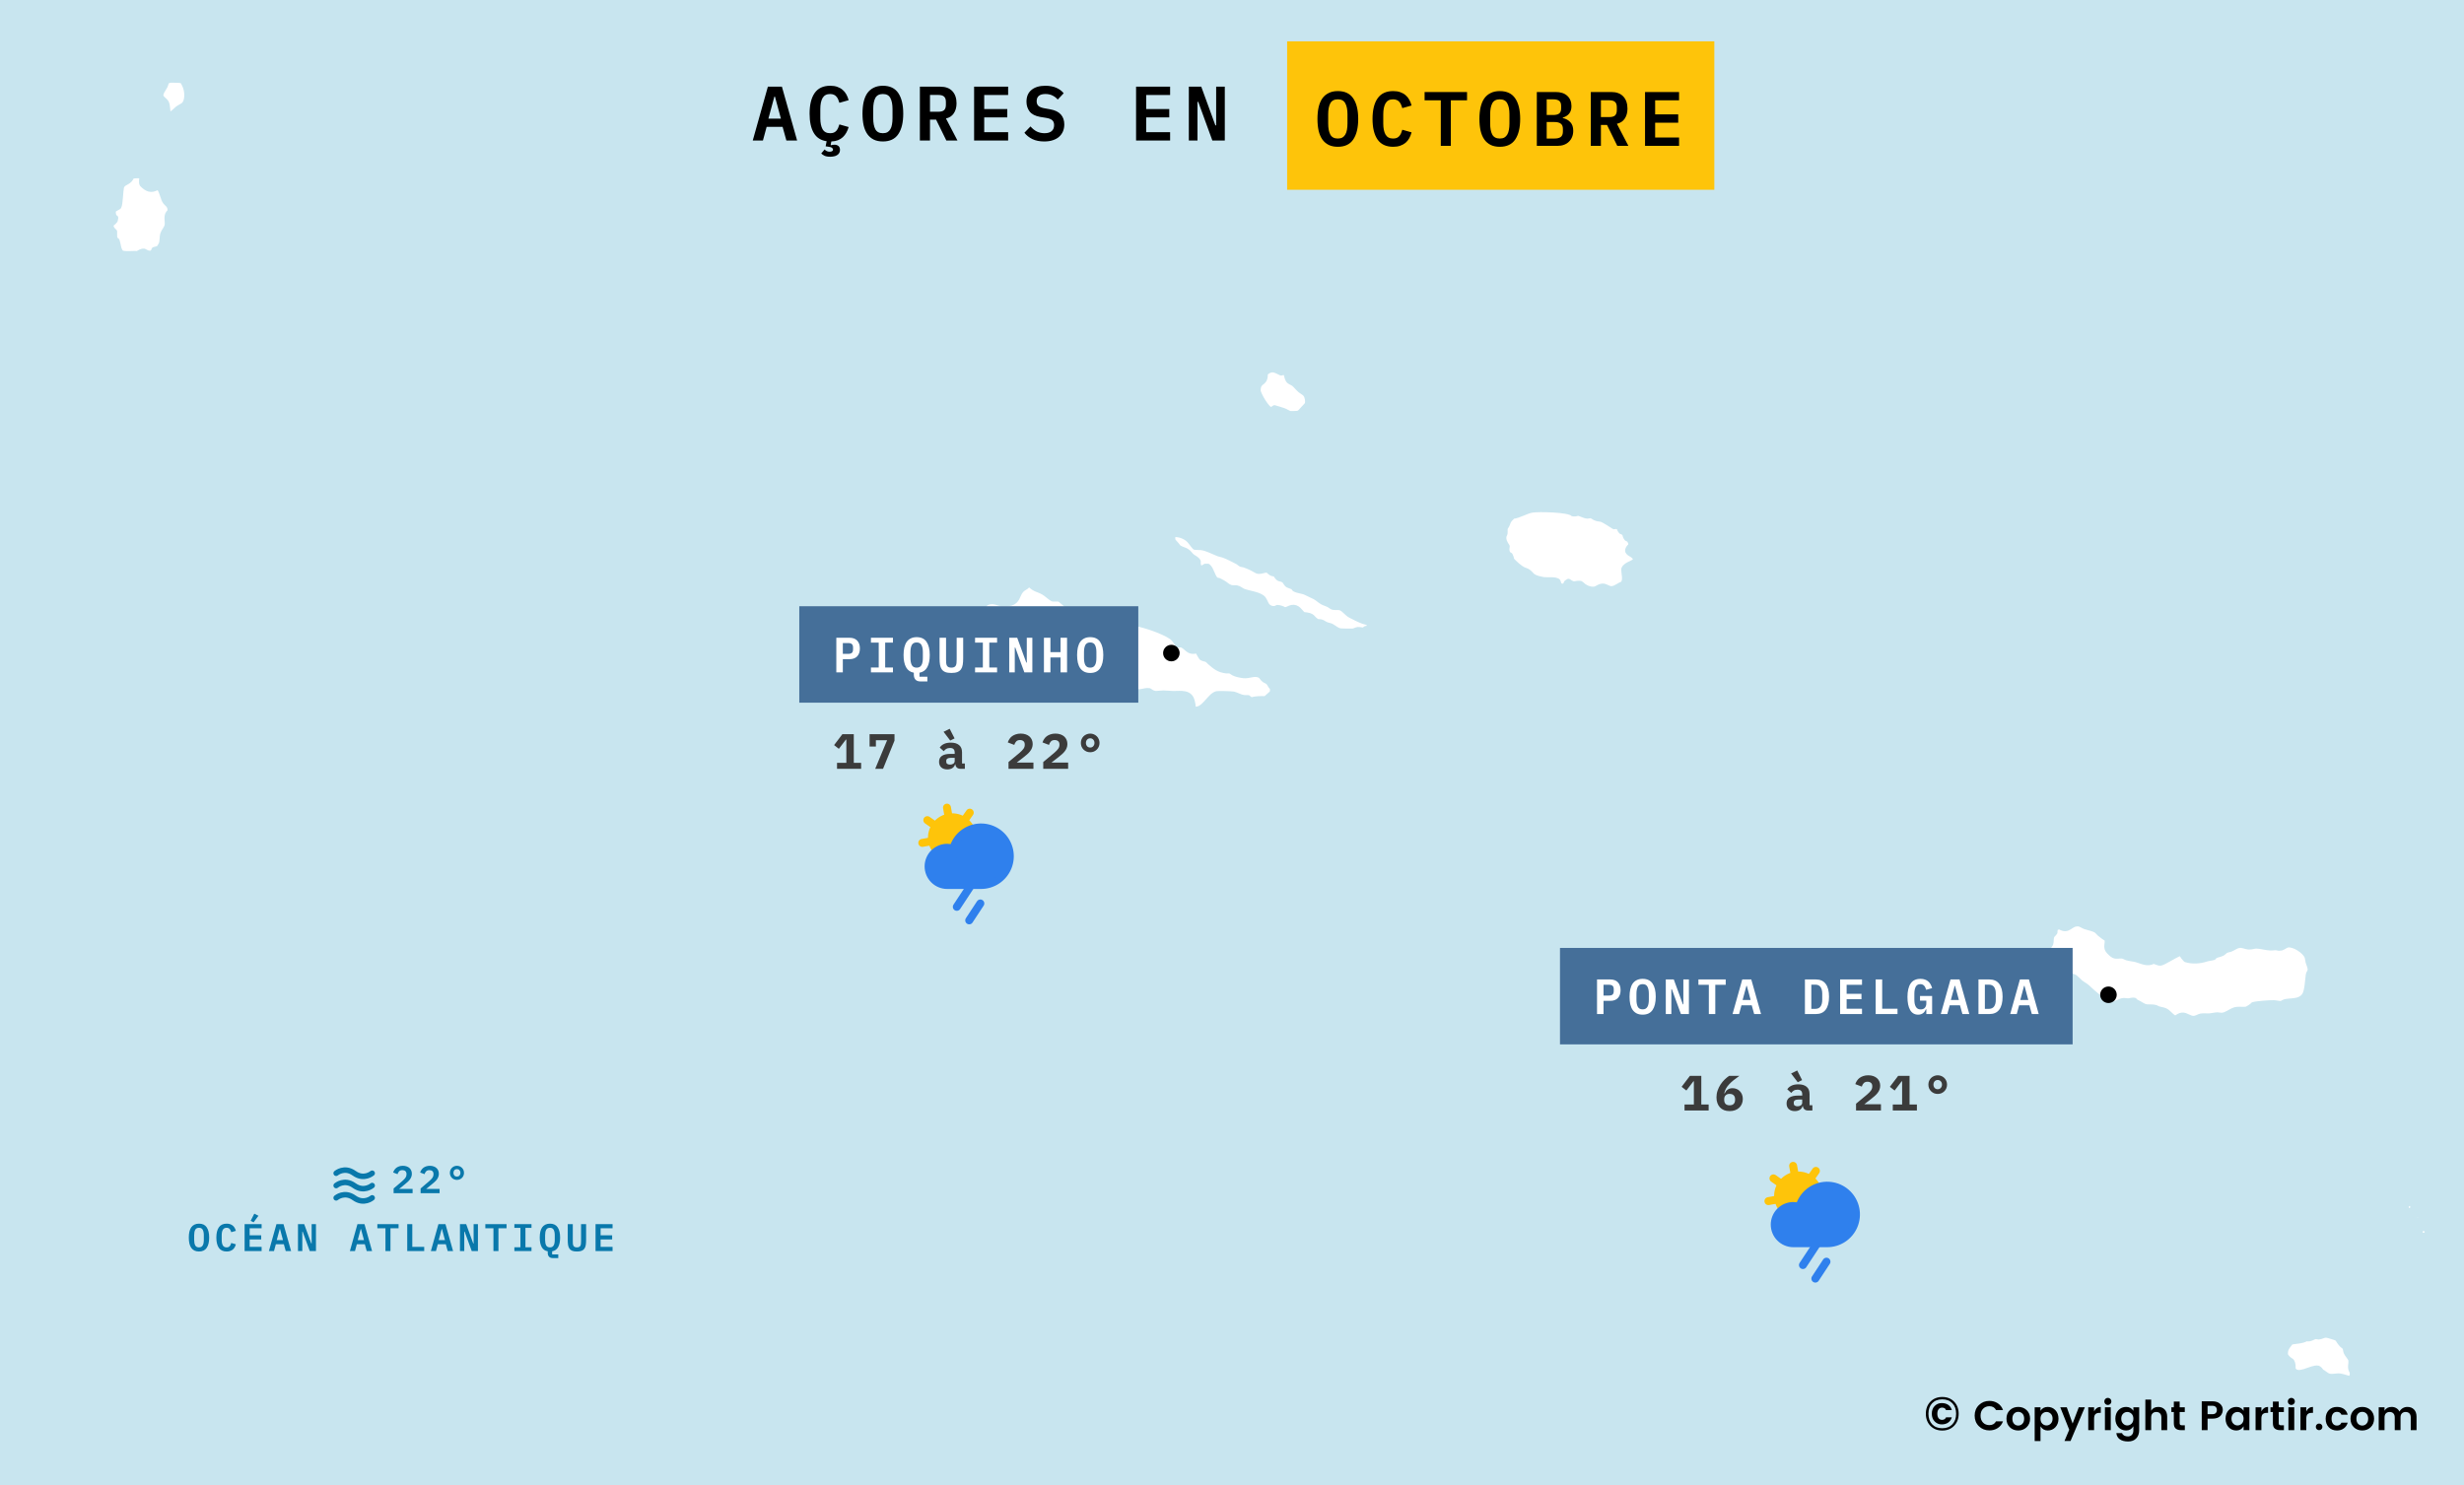 <svg width="894" height="539" viewBox="0 0 894 539" fill="none" xmlns="http://www.w3.org/2000/svg">
<rect x="0" y="0" width="894" height="539" fill="#333333" stroke="none"/>
<g clip-path="url(#clip0_3788_33512)">
<path d="M894 0H0V539H894V0Z" fill="#C8E5EF"/>
<path fill-rule="evenodd" clip-rule="evenodd" d="M829.148 491.779C829.679 492.728 830.494 493.462 831.429 494.002C831.899 494.719 832.001 495.896 831.885 496.72C833.46 500.276 838.646 496.051 841.045 496.572C841.459 496.741 841.962 497.287 842.109 497.708C843.113 498.158 843.937 499.142 844.959 499.437C846.28 499.819 847.702 499.237 849.065 499.437C850.231 499.609 851.483 500.134 852.675 500.376L853.283 499.833C853.48 499.27 853.585 498.551 853.55 497.955C852.389 496.196 853.232 495.276 853.017 493.558C852.928 492.839 851.615 491.52 851.307 490.741C851.088 490.189 851.131 489.507 850.813 488.963C850.531 488.48 849.981 488.261 849.635 487.876C847.778 485.808 849.111 485.837 845.834 484.911C845.208 484.734 844.597 484.483 843.933 484.467C842.931 484.441 842.179 485.084 841.235 485.109C840.928 485.117 840.548 484.936 840.246 484.961C839.019 485.062 838.512 486.062 836.674 485.751C835.539 486.614 832.664 486.661 831.163 486.986C829.867 488.753 828.967 489.426 829.148 491.779Z" fill="white" stroke="#C8E5EF" stroke-width="1.984" stroke-miterlimit="3.864" stroke-linejoin="round"/>
<path fill-rule="evenodd" clip-rule="evenodd" d="M745.984 336.486C745.654 336.919 745.476 337.783 745.528 338.314C745.249 338.771 744.694 339.177 744.464 339.598C743.981 340.483 744.283 341.674 743.969 342.563C743.912 342.727 743.563 343.073 743.475 343.255C742.743 344.778 743.416 346.23 744.045 347.652C745.831 348.771 747.238 350.657 748.797 352.05C749.545 352.719 750.482 353.561 751.343 354.075C751.8 354.348 752.49 354.462 752.902 354.767C753.487 355.202 754.12 355.94 754.688 356.447C755.478 357.153 756.537 357.611 757.31 358.325C759.37 360.225 762.55 363.265 765.254 364.106C767.667 364.856 769.043 363.248 770.385 363.167C771.036 363.127 771.759 363.335 772.4 363.266C773.128 363.187 773.614 362.919 774.414 363.068C774.786 363.619 775.441 363.856 776.01 364.138C776.984 364.62 777.685 365.302 778.823 365.44C779.881 365.567 781.101 365.38 782.13 365.687C782.386 365.763 782.636 365.99 782.89 366.082C783.744 366.392 784.7 366.445 785.551 366.823C786.897 367.422 788.123 369.47 789.465 369.59C790.051 369.08 790.883 368.54 791.67 368.453C793.231 368.281 794.364 369.763 796.041 369.639C796.96 369.572 797.686 368.987 798.549 368.799L799.234 368.734C800.006 368.659 800.795 368.809 801.59 368.75C802.356 368.694 803.078 368.493 803.833 368.421L804.517 368.355C805.081 368.37 805.589 368.538 806.189 368.503C807.839 368.406 809.193 367.103 810.712 366.576C812.065 366.107 813.519 366.504 814.893 366.329C815.427 366.261 817.207 365.117 817.515 364.649C818.889 364.249 823.521 363.922 824.965 363.957C826.007 363.982 826.931 364.362 828.006 364.204C829.446 362.592 834.107 364.33 836.178 361.19C837.167 359.69 837.311 355.639 837.584 353.746C837.684 353.054 838.286 352.683 838.268 351.753C838.253 350.938 837.728 349.876 837.508 349.085C837.343 348.492 837.34 347.777 837.128 347.208C836.336 345.086 832.326 342.506 830.058 342.86C829.262 342.984 828.48 343.713 827.778 343.946L827.119 344.013C826.681 344.056 826.896 344.073 826.473 343.963C825.495 343.709 824.787 343.97 823.825 343.946C822.159 343.906 820.454 343.302 818.77 343.255C817.859 343.229 816.983 343.623 816.071 343.601C814.714 343.568 813.62 342.763 812.232 343.057C811.143 343.288 810.2 344.066 809.192 344.441C808.806 344.584 808.396 344.59 808.001 344.754L807.443 344.984C806.996 345.275 806.715 345.699 806.189 345.972C805.247 346.463 803.733 346.425 803.148 347.405C802.255 347.697 801.293 347.712 800.412 347.998C798.069 348.759 795.48 348.925 793.076 348.196C792.566 347.563 791.878 346.984 791.67 346.17L790.681 346.022C789.172 346.58 784.829 349.336 783.954 349.431C782.934 349.541 782.169 348.78 781.141 348.789C779.258 350.006 776.933 348.685 775.098 348.196C773.976 347.897 772.757 347.85 771.64 347.504C771.111 347.34 770.52 346.919 769.967 346.862C768.983 346.759 767.923 347.156 766.926 346.713C766.456 346.505 765.541 345.629 765.178 345.231C763.751 343.661 765.014 342.404 764.494 340.735C763.623 340.18 762.624 339.473 761.834 338.808C761.441 338.478 761.101 337.959 760.693 337.672C759.668 336.948 757.67 336.623 756.474 336.189C755.624 335.881 754.968 335.251 754.004 335.201C750.95 335.042 750.626 338.274 747.352 336.288L745.984 336.486Z" fill="white" stroke="#C8E5EF" stroke-width="1.984" stroke-miterlimit="3.864" stroke-linejoin="round"/>
<path fill-rule="evenodd" clip-rule="evenodd" d="M546.783 198.288C546.533 199.412 546.614 201.033 547.885 201.5C548.166 201.993 548.36 202.667 548.417 203.229C549.536 204.431 551.36 206.168 552.864 206.836C553.449 207.096 553.861 207.143 554.422 207.528C555.123 208.009 555.596 208.761 556.247 209.208C557.218 209.874 558.793 210.182 559.933 210.393C561.186 210.626 564.439 210.14 565.255 211.036C565.374 211.543 565.571 212.045 565.787 212.518C566.302 212.746 567.055 212.84 567.611 212.765C567.96 212.458 568.257 211.911 568.409 211.48L569.093 211.036C571.357 212.671 571.337 211.555 573.388 211.777C573.922 212.052 574.219 212.498 574.681 212.815C575.795 213.579 577.657 214.207 578.938 213.753C579.755 213.463 580.443 212.811 581.332 212.765C582.702 212.694 583.456 213.77 584.753 213.704C586.247 213.628 587.404 212.392 588.744 211.974C590.149 210.68 589.141 208.118 589.238 206.49C590.001 204.572 593.304 204.566 593.533 202.933C592.979 201.107 591.084 201.156 590.644 200.018C590.514 199.294 591.061 198.568 591.632 198.189L591.822 197.25C591.688 196.748 591.394 196.169 591.062 195.768L590.264 195.373C589.917 195.021 589.634 194.279 589.618 193.792C589.363 193.387 588.713 192.955 588.25 192.853C587.886 192.485 587.568 191.831 587.489 191.321C587.067 190.976 586.123 190.912 585.627 191.074C585.027 190.616 581.958 188.735 581.332 188.505C580.447 188.18 579.531 188.322 578.633 187.813C578.095 187.508 577.719 187.107 577.037 187.072C576.715 187.056 576.333 187.237 576.011 187.22C574.844 187.161 573.629 186.362 572.476 186.133C572.031 186.423 571.155 186.499 570.652 186.38C569.311 184.866 558.087 184.65 555.867 185.046C553.507 185.468 551.218 187.039 548.873 187.319C548.531 187.746 548.078 188.054 547.733 188.456L547.429 188.917C547.369 189.007 547.32 189.049 547.277 189.148C546.971 189.837 546.876 190.347 546.44 191.008L546.136 191.469C545.892 192.165 546.106 192.956 545.984 193.644C545.939 193.899 545.707 194.178 545.642 194.434C545.287 195.858 545.979 197.144 546.783 198.288Z" fill="white" stroke="#C8E5EF" stroke-width="1.984" stroke-miterlimit="3.864" stroke-linejoin="round"/>
<path fill-rule="evenodd" clip-rule="evenodd" d="M458.984 135.44C459.211 139.363 456.895 138.047 456.476 140.776C456.458 140.892 456.388 141.721 456.4 141.814C456.571 143.188 459.648 148.598 461.074 148.731C461.512 148.628 462.086 148.367 462.405 148.039C463.497 148.362 464.679 148.705 465.75 149.077C466.497 149.336 467.415 150.015 468.144 150.164H468.904C471.862 150.164 471.357 149.936 473.085 148.138C473.374 147.838 474.192 147.046 474.339 146.705C474.738 145.784 474.393 143.879 473.769 143.099C473.24 142.436 472.434 142.097 471.793 141.567C470.97 140.885 470.336 139.975 469.512 139.294C468.852 138.747 467.94 138.633 467.46 137.91C466.958 137.153 466.966 136.155 466.548 135.341L465.75 135.045L464.837 135.292C462.437 134.11 461.282 133.371 458.984 135.44Z" fill="white" stroke="#C8E5EF" stroke-width="1.984" stroke-miterlimit="3.864" stroke-linejoin="round"/>
<path fill-rule="evenodd" clip-rule="evenodd" d="M425.575 193.94C425.166 196.455 425.561 196.174 426.944 197.843C427.434 198.436 427.333 198.554 428.084 198.98C428.847 199.413 429.729 199.582 430.478 200.018C431.428 200.57 431.817 201.478 432.645 202.076C433.337 202.576 434.365 202.987 434.697 203.822C434.601 204.375 434.712 205.322 435.039 205.798L435.761 206.243C436.271 206.175 436.935 205.899 437.32 205.551H438.232C439.559 206.542 440.013 209.837 441.273 210.492C441.535 210.629 441.944 210.621 442.223 210.739C442.674 210.93 443.257 211.291 443.705 211.53C444.429 211.916 445.034 212.527 445.758 212.913C445.968 213.025 446.329 213.196 446.556 213.259C447.271 213.457 447.986 213.301 448.684 213.407C449.57 213.543 450.215 214.227 450.965 214.544C452.904 215.365 456.023 215.593 457.806 216.816C458.752 217.465 459.006 218.779 459.593 219.633C460.426 220.847 462.216 221.341 463.469 220.522C464.395 220.567 465.29 220.913 466.092 221.363C467.131 221.333 467.76 220.704 468.677 220.522C470.791 220.104 471.594 222.033 472.82 223.092C476.963 223.414 475.531 224.308 478.103 225.71C479.774 225.484 480.116 226.349 481.409 226.797C481.995 227 482.551 227.026 483.12 227.341C484.075 227.868 484.945 228.703 486.046 228.971C486.574 229.099 490.376 229.148 490.949 229.07C491.522 228.992 492.163 228.57 492.698 228.527C493.363 228.472 494.181 228.754 494.902 228.724L495.473 228.181L496.271 228.033L497.069 228.428L497.525 228.181L497.411 227.143C497.095 226.812 496.679 226.254 496.309 226.007C495.817 225.678 495.144 225.603 494.598 225.414C493.456 225.018 491.041 223.831 489.961 223.24C488.755 222.579 487.887 221.288 486.73 220.671C485.788 220.168 484.648 220.52 483.69 220.325C483.186 220.222 482.688 219.727 482.246 219.485C481.492 219.072 480.61 218.852 479.851 218.447C478.887 217.933 478.079 217.071 477.115 216.569C476.11 216.047 475.053 215.63 474.036 215.087C472.705 214.377 471.049 214.423 469.703 213.704L469.247 213.012C466.995 212.068 467.424 212.785 465.978 210.591C463.943 209.453 464.336 210.803 462.671 208.17C460.992 208.304 460.869 207.317 459.707 206.786C458.708 206.809 457.755 207.28 456.78 207.28C456.302 207.28 455.91 207.086 455.526 206.836C454.479 206.156 452.499 205.296 451.307 204.909C451.035 204.821 450.655 204.866 450.395 204.761C449.94 204.578 449.489 204.056 449.026 203.822C447.349 202.974 445.683 202.05 443.895 201.401C443.311 201.189 442.643 201.132 442.071 200.907C440.181 200.164 437.745 198.828 435.724 198.634C435.003 198.565 434.287 198.648 433.557 198.535C432.799 197.747 432.193 196.731 431.504 196.015C430.039 194.491 427.604 193.712 425.575 193.94Z" fill="white" stroke="#C8E5EF" stroke-width="1.984" stroke-miterlimit="3.864" stroke-linejoin="round"/>
<path fill-rule="evenodd" clip-rule="evenodd" d="M406.382 251.699C408.076 252.241 409.671 250.254 411.437 250.415C413.158 251.997 415.135 250.379 416.987 250.711C419.005 252.312 419.937 251.551 422.155 251.551C423.318 251.551 424.493 251.749 425.678 251.749C428.431 251.749 431.681 251.105 432.494 254.45C432.692 255.264 432.892 255.982 432.798 256.838L433.368 257.382C436.81 258.008 438.818 252.514 441.502 251.798C441.943 251.681 447.044 251.821 447.507 251.946C449.57 252.505 450.257 253.427 452.828 253.231C453.101 253.619 453.805 253.987 454.273 254.022C455.713 253.525 457.652 253.584 459.176 253.626C459.728 253.14 461.162 251.927 461.57 251.502C461.812 250.985 461.829 250.06 461.646 249.526C460.967 248.98 460.789 248.128 460.202 247.549C459.799 247.152 459.204 247.016 458.758 246.709C458.037 246.215 457.856 245.355 457.009 244.98C455.051 244.111 453.166 245.36 451.232 245.128C450.131 244.996 448.567 244.714 447.583 244.189C447.124 243.944 446.677 243.495 446.139 243.399C445.786 243.336 445.358 243.442 444.999 243.399C442.221 243.064 440.976 242.004 438.993 240.286C438.587 239.934 438.265 239.46 437.739 239.248C437.149 239.011 436.575 239.019 435.991 238.656C435.535 237.98 435.094 237.282 434.774 236.531L433.976 236.135C430.521 237.155 430.349 233.245 427.401 234.06C426.826 233.049 426.052 231.761 425.082 231.096C422.027 229 415.487 226.797 411.817 226.155C409.706 225.785 408.119 226.785 406.002 226.056C405.39 226.17 404.877 226.575 404.33 226.699C403.72 226.836 402.994 226.553 402.391 226.599C399.721 226.808 396.896 229.359 395.246 231.244C394.772 231.786 395.058 235.796 395.398 236.58C395.616 237.085 396.092 237.477 396.234 238.063C396.402 238.753 396.181 239.463 396.234 240.138C396.325 241.295 397.099 241.413 397.488 242.312C398.008 243.512 397.817 244.464 398.743 245.622C399.465 246.527 400.598 246.834 401.365 247.599C401.545 247.778 401.639 248.115 401.821 248.29C402.725 249.162 404.363 249.503 405.318 250.465C405.706 250.855 405.919 251.338 406.382 251.699Z" fill="white" stroke="#C8E5EF" stroke-width="1.984" stroke-miterlimit="3.864" stroke-linejoin="round"/>
<path fill-rule="evenodd" clip-rule="evenodd" d="M373.541 211.975C372.807 212.154 372.712 212.57 372.211 212.913C371.426 213.452 370.918 213.607 370.273 214.445C369.017 216.077 369.172 218.148 366.662 218.843C365.985 219.03 364.108 219.059 363.393 218.991C362.433 218.898 361.496 218.408 360.543 218.299C358.612 218.079 356.364 218.98 356.59 221.264C357.118 222.363 359.633 223.672 360.809 223.882C361.116 223.937 361.546 223.889 361.835 223.981C362.738 224.268 362.977 225.071 364.192 225.019L364.761 224.376L365.56 224.525C366.187 225.366 366.462 226.054 366.852 227.011C366.998 227.369 367.281 227.607 367.422 227.934C367.913 229.068 367.53 230.972 367.574 232.232L368.106 232.825L368.905 232.924C369.241 232.702 369.6 232.495 369.969 232.331C370.353 232.625 371.811 233.391 372.249 233.468C373 233.599 373.568 233.321 374.264 233.22C375.387 233.058 376.399 233.445 377.494 233.418C378.45 233.395 379.588 232.97 380.535 233.072C380.927 233.115 381.705 233.577 381.979 233.863C382.936 233.955 384.059 234.211 384.982 233.863L385.514 233.221C385.063 233.268 384.347 233.002 384.032 232.677C383.249 231.238 383.359 228.743 385.134 228.033C386.248 227.587 386.836 228.82 389.315 227.687C389.511 227.195 389.463 226.352 389.315 225.859C388.81 225.197 388.032 224.901 387.49 224.278C387.239 223.314 387.596 222.349 387.377 221.363L387.795 220.671C387.736 220.535 387.522 219.971 387.453 219.88L387.022 219.551C386.102 218.847 385.265 217.917 384.298 217.311H381.979C380.791 216.648 379.879 215.618 378.711 214.939C376.478 213.641 375.735 214.114 373.541 211.975Z" fill="white" stroke="#C8E5EF" stroke-width="1.984" stroke-miterlimit="3.864" stroke-linejoin="round"/>
<path fill-rule="evenodd" clip-rule="evenodd" d="M51.65 64.093C50.947 63.48 48.719 63.721 47.849 63.895C47.609 64.31 47.302 64.939 46.975 65.278C45.966 66.328 44.304 66.407 43.972 68.046C43.69 69.442 43.591 74.073 43.06 75.012C42.413 75.491 41.467 75.728 41.046 76.445C40.924 77.277 41.092 78.611 41.92 79.064L41.73 80.002C41.442 80.414 40.963 80.858 40.514 81.089L40.172 81.93C40.282 82.755 40.856 83.549 41.502 84.054C41.624 85.264 41.133 86.572 42.414 87.365C42.939 88.829 42.822 90.475 43.934 91.713C44.99 92.448 48.344 91.927 49.826 92.108C50.665 91.734 51.315 91.125 52.297 91.218C53.089 91.713 54.004 92.145 54.957 91.91L55.641 91.416L55.945 90.626C56.562 90.488 57.18 90.307 57.77 90.082C57.956 89.524 58.368 89.104 58.568 88.6C59.023 87.45 58.766 85.946 59.214 84.746C59.593 83.73 60.552 82.837 60.734 81.682C60.963 80.234 60.044 77.939 61.646 76.939C61.861 76.375 61.782 75.662 61.57 75.111C61.212 74.179 60.543 73.901 60.012 73.184C59.158 72.031 58.987 69.797 57.884 68.293L57.047 67.947C54.819 69.322 53.26 68.535 51.612 66.86C51.262 66.243 51.478 64.72 51.65 64.093Z" fill="white" stroke="#C8E5EF" stroke-width="1.984" stroke-miterlimit="3.864" stroke-linejoin="round"/>
<path fill-rule="evenodd" clip-rule="evenodd" d="M60.809 29.308L60.239 29.901C60.038 31.883 58.224 32.873 58.262 34.842C58.629 35.961 59.872 36.379 60.353 37.411C60.757 38.278 60.805 40.448 60.961 41.513L61.721 41.612C62.959 41.066 63.368 40.393 64.344 39.586C65.013 39.032 65.809 38.731 66.472 38.252C68.359 36.889 68.031 32.906 67.156 31.087C66.846 30.443 66.484 29.276 65.636 29.16C64.598 29.019 63.42 29.06 62.367 29.012C61.871 28.99 61.269 29.134 60.809 29.308Z" fill="white" stroke="#C8E5EF" stroke-width="1.984" stroke-miterlimit="3.864" stroke-linejoin="round"/>
<path fill-rule="evenodd" clip-rule="evenodd" d="M874.093 437.438C873.445 437.481 873.358 438.215 873.79 438.431C874.222 438.647 874.827 438.69 874.913 438.215C875 437.74 874.74 437.395 874.093 437.438Z" fill="white" stroke="#C8E5EF" stroke-width="1.984" stroke-miterlimit="3.864" stroke-linejoin="round"/>
<path fill-rule="evenodd" clip-rule="evenodd" d="M877.33 440.98C876.768 440.98 876.035 442.535 876.855 442.751C877.675 442.966 877.891 440.98 877.33 440.98Z" fill="white" stroke="#C8E5EF" stroke-width="1.984" stroke-miterlimit="3.864" stroke-linejoin="round"/>
<path fill-rule="evenodd" clip-rule="evenodd" d="M879.014 446.507C878.755 446.766 878.668 447.155 878.884 447.414C879.1 447.673 879.186 447.889 879.618 447.587C880.05 447.285 880.05 447.069 879.834 446.723C879.618 446.378 879.273 446.248 879.014 446.507Z" fill="white" stroke="#C8E5EF" stroke-width="1.984" stroke-miterlimit="3.864" stroke-linejoin="round"/>
<path d="M704.698 506.964C706.466 506.964 707.9 507.531 708.999 508.664C710.098 509.797 710.648 511.259 710.648 513.05C710.648 514.829 710.093 516.291 708.982 517.436C707.883 518.569 706.455 519.136 704.698 519.136C702.941 519.136 701.508 518.569 700.397 517.436C699.298 516.291 698.748 514.829 698.748 513.05C698.748 511.259 699.298 509.797 700.397 508.664C701.508 507.531 702.941 506.964 704.698 506.964ZM704.698 507.814C703.157 507.814 701.933 508.29 701.026 509.242C700.131 510.183 699.683 511.452 699.683 513.05C699.683 514.637 700.131 515.912 701.026 516.875C701.933 517.827 703.157 518.303 704.698 518.303C706.239 518.303 707.463 517.827 708.37 516.875C709.277 515.912 709.73 514.637 709.73 513.05C709.73 511.452 709.277 510.183 708.37 509.242C707.463 508.29 706.239 507.814 704.698 507.814ZM708.166 514.359C707.951 515.13 707.526 515.747 706.891 516.212C706.268 516.677 705.463 516.909 704.477 516.909C703.502 516.909 702.664 516.558 701.961 515.855C701.258 515.141 700.907 514.2 700.907 513.033C700.907 511.866 701.253 510.931 701.944 510.228C702.647 509.525 703.491 509.174 704.477 509.174C705.474 509.174 706.285 509.401 706.908 509.854C707.531 510.296 707.951 510.919 708.166 511.724H706.075C705.848 511.123 705.367 510.823 704.63 510.823C704.097 510.823 703.678 511.021 703.372 511.418C703.066 511.803 702.913 512.342 702.913 513.033C702.913 513.724 703.066 514.268 703.372 514.665C703.678 515.062 704.097 515.26 704.63 515.26C705.321 515.26 705.803 514.96 706.075 514.359H708.166ZM717.996 517.575C716.966 516.565 716.451 515.285 716.451 513.735C716.451 512.185 716.966 510.905 717.996 509.895C719.036 508.885 720.306 508.38 721.806 508.38C722.946 508.38 723.956 508.67 724.836 509.25C725.726 509.83 726.361 510.645 726.741 511.695H724.206C723.736 510.775 722.936 510.315 721.806 510.315C720.856 510.315 720.081 510.63 719.481 511.26C718.891 511.88 718.596 512.71 718.596 513.75C718.596 514.78 718.891 515.61 719.481 516.24C720.081 516.86 720.856 517.17 721.806 517.17C722.926 517.17 723.726 516.71 724.206 515.79H726.741C726.361 516.84 725.726 517.655 724.836 518.235C723.956 518.805 722.946 519.09 721.806 519.09C720.296 519.09 719.026 518.585 717.996 517.575ZM732.254 517.335C732.844 517.335 733.349 517.12 733.769 516.69C734.199 516.25 734.414 515.635 734.414 514.845C734.414 514.045 734.204 513.43 733.784 513C733.364 512.57 732.854 512.355 732.254 512.355C731.664 512.355 731.164 512.57 730.754 513C730.344 513.43 730.139 514.045 730.139 514.845C730.139 515.645 730.344 516.26 730.754 516.69C731.164 517.12 731.664 517.335 732.254 517.335ZM729.209 517.935C728.399 517.145 727.994 516.11 727.994 514.83C727.994 513.55 728.404 512.52 729.224 511.74C730.044 510.96 731.059 510.57 732.269 510.57C733.489 510.57 734.509 510.96 735.329 511.74C736.149 512.52 736.559 513.55 736.559 514.83C736.559 516.11 736.144 517.145 735.314 517.935C734.494 518.725 733.474 519.12 732.254 519.12C731.034 519.12 730.019 518.725 729.209 517.935ZM744.067 516.63C744.507 516.19 744.727 515.59 744.727 514.83C744.727 514.07 744.507 513.475 744.067 513.045C743.637 512.615 743.127 512.4 742.537 512.4C741.947 512.4 741.432 512.62 740.992 513.06C740.562 513.49 740.347 514.085 740.347 514.845C740.347 515.605 740.562 516.205 740.992 516.645C741.432 517.075 741.947 517.29 742.537 517.29C743.127 517.29 743.637 517.07 744.067 516.63ZM740.347 511.98C740.937 511.04 741.802 510.57 742.942 510.57C744.082 510.57 745.022 510.97 745.762 511.77C746.502 512.56 746.872 513.585 746.872 514.845C746.872 516.095 746.502 517.12 745.762 517.92C745.022 518.72 744.087 519.12 742.957 519.12C741.837 519.12 740.967 518.615 740.347 517.605V522.96H738.232V510.69H740.347V511.98ZM750.765 518.85L747.51 510.69H749.88L751.995 516.6L754.23 510.69H756.435L751.245 522.93H749.04L750.765 518.85ZM759.786 510.69V512.16C760.346 511.1 761.156 510.57 762.216 510.57V512.73H761.691C761.061 512.73 760.586 512.89 760.266 513.21C759.946 513.52 759.786 514.06 759.786 514.83V519H757.671V510.69H759.786ZM766.061 508.575C766.061 508.935 765.936 509.24 765.686 509.49C765.436 509.74 765.131 509.865 764.771 509.865C764.421 509.865 764.121 509.74 763.871 509.49C763.621 509.24 763.496 508.935 763.496 508.575C763.496 508.215 763.621 507.91 763.871 507.66C764.121 507.41 764.421 507.285 764.771 507.285C765.131 507.285 765.436 507.41 765.686 507.66C765.936 507.91 766.061 508.215 766.061 508.575ZM763.721 519V510.69H765.836V519H763.721ZM768.611 517.92C767.871 517.11 767.501 516.08 767.501 514.83C767.501 513.58 767.871 512.56 768.611 511.77C769.351 510.97 770.291 510.57 771.431 510.57C772.571 510.57 773.441 511.04 774.041 511.98V510.69H776.141V519.06C776.141 520.25 775.791 521.22 775.091 521.97C774.391 522.73 773.406 523.11 772.136 523.11C770.876 523.11 769.871 522.845 769.121 522.315C768.381 521.795 767.961 521.05 767.861 520.08H769.931C770.061 520.45 770.311 520.74 770.681 520.95C771.051 521.17 771.516 521.28 772.076 521.28C772.636 521.28 773.101 521.095 773.471 520.725C773.851 520.355 774.041 519.8 774.041 519.06V517.605C773.411 518.615 772.536 519.12 771.416 519.12C770.296 519.12 769.361 518.72 768.611 517.92ZM773.381 516.645C773.821 516.205 774.041 515.605 774.041 514.845C774.041 514.085 773.821 513.49 773.381 513.06C772.941 512.62 772.426 512.4 771.836 512.4C771.246 512.4 770.731 512.615 770.291 513.045C769.861 513.475 769.646 514.07 769.646 514.83C769.646 515.59 769.866 516.19 770.306 516.63C770.746 517.07 771.256 517.29 771.836 517.29C772.426 517.29 772.941 517.075 773.381 516.645ZM780.499 507.9V511.935C781.029 511.025 781.889 510.57 783.079 510.57C784.029 510.57 784.804 510.885 785.404 511.515C786.004 512.135 786.304 513 786.304 514.11V519H784.204V514.41C784.204 513.76 784.039 513.265 783.709 512.925C783.379 512.575 782.929 512.4 782.359 512.4C781.789 512.4 781.334 512.575 780.994 512.925C780.664 513.265 780.499 513.76 780.499 514.41V519H778.384V507.9H780.499ZM791.702 517.23H792.707V519H791.372C790.522 519 789.867 518.805 789.407 518.415C788.947 518.025 788.717 517.38 788.717 516.48V512.415H787.832V510.69H788.717V508.635H790.832V510.69H792.692V512.415H790.832V516.48C790.832 516.75 790.897 516.945 791.027 517.065C791.157 517.175 791.382 517.23 791.702 517.23ZM805.688 513.75C805.418 514.08 805.023 514.345 804.503 514.545C803.993 514.735 803.393 514.83 802.703 514.83H800.963V519H798.848V508.53H802.703C803.913 508.53 804.843 508.835 805.493 509.445C806.153 510.045 806.483 510.755 806.483 511.575C806.483 512.395 806.218 513.12 805.688 513.75ZM800.963 513.21H802.703C803.233 513.21 803.638 513.075 803.918 512.805C804.198 512.525 804.338 512.15 804.338 511.68C804.338 511.21 804.198 510.84 803.918 510.57C803.638 510.29 803.233 510.15 802.703 510.15H800.963V513.21ZM813.371 516.645C813.811 516.205 814.031 515.605 814.031 514.845C814.031 514.085 813.811 513.49 813.371 513.06C812.931 512.62 812.416 512.4 811.826 512.4C811.236 512.4 810.721 512.615 810.281 513.045C809.851 513.475 809.636 514.07 809.636 514.83C809.636 515.59 809.856 516.19 810.296 516.63C810.736 517.07 811.246 517.29 811.826 517.29C812.416 517.29 812.931 517.075 813.371 516.645ZM808.601 517.92C807.861 517.11 807.491 516.08 807.491 514.83C807.491 513.58 807.861 512.56 808.601 511.77C809.341 510.97 810.281 510.57 811.421 510.57C812.561 510.57 813.431 511.04 814.031 511.98V510.69H816.131V519H814.031V517.605C813.401 518.615 812.526 519.12 811.406 519.12C810.286 519.12 809.351 518.72 808.601 517.92ZM820.489 510.69V512.16C821.049 511.1 821.859 510.57 822.919 510.57V512.73H822.394C821.764 512.73 821.289 512.89 820.969 513.21C820.649 513.52 820.489 514.06 820.489 514.83V519H818.374V510.69H820.489ZM827.649 517.23H828.654V519H827.319C826.469 519 825.814 518.805 825.354 518.415C824.894 518.025 824.664 517.38 824.664 516.48V512.415H823.779V510.69H824.664V508.635H826.779V510.69H828.639V512.415H826.779V516.48C826.779 516.75 826.844 516.945 826.974 517.065C827.104 517.175 827.329 517.23 827.649 517.23ZM832.638 508.575C832.638 508.935 832.513 509.24 832.263 509.49C832.013 509.74 831.708 509.865 831.348 509.865C830.998 509.865 830.698 509.74 830.448 509.49C830.198 509.24 830.073 508.935 830.073 508.575C830.073 508.215 830.198 507.91 830.448 507.66C830.698 507.41 830.998 507.285 831.348 507.285C831.708 507.285 832.013 507.41 832.263 507.66C832.513 507.91 832.638 508.215 832.638 508.575ZM830.298 519V510.69H832.413V519H830.298ZM836.778 510.69V512.16C837.338 511.1 838.148 510.57 839.208 510.57V512.73H838.683C838.053 512.73 837.578 512.89 837.258 513.21C836.938 513.52 836.778 514.06 836.778 514.83V519H834.663V510.69H836.778ZM842.633 517.8C842.633 518.14 842.513 518.425 842.273 518.655C842.043 518.885 841.758 519 841.418 519C841.088 519 840.808 518.885 840.578 518.655C840.348 518.425 840.233 518.14 840.233 517.8C840.233 517.46 840.348 517.175 840.578 516.945C840.808 516.715 841.088 516.6 841.418 516.6C841.758 516.6 842.043 516.715 842.273 516.945C842.513 517.175 842.633 517.46 842.633 517.8ZM844.945 517.95C844.185 517.17 843.805 516.135 843.805 514.845C843.805 513.555 844.185 512.52 844.945 511.74C845.705 510.96 846.69 510.57 847.9 510.57C848.91 510.57 849.755 510.815 850.435 511.305C851.115 511.795 851.57 512.49 851.8 513.39H849.52C849.25 512.7 848.71 512.355 847.9 512.355C847.29 512.355 846.81 512.58 846.46 513.03C846.12 513.47 845.95 514.075 845.95 514.845C845.95 515.615 846.12 516.225 846.46 516.675C846.81 517.115 847.29 517.335 847.9 517.335C848.7 517.335 849.24 516.985 849.52 516.285H851.8C851.56 517.155 851.095 517.845 850.405 518.355C849.725 518.865 848.89 519.12 847.9 519.12C846.69 519.12 845.705 518.73 844.945 517.95ZM857.074 517.335C857.664 517.335 858.169 517.12 858.589 516.69C859.019 516.25 859.234 515.635 859.234 514.845C859.234 514.045 859.024 513.43 858.604 513C858.184 512.57 857.674 512.355 857.074 512.355C856.484 512.355 855.984 512.57 855.574 513C855.164 513.43 854.959 514.045 854.959 514.845C854.959 515.645 855.164 516.26 855.574 516.69C855.984 517.12 856.484 517.335 857.074 517.335ZM854.029 517.935C853.219 517.145 852.814 516.11 852.814 514.83C852.814 513.55 853.224 512.52 854.044 511.74C854.864 510.96 855.879 510.57 857.089 510.57C858.309 510.57 859.329 510.96 860.149 511.74C860.969 512.52 861.379 513.55 861.379 514.83C861.379 516.11 860.964 517.145 860.134 517.935C859.314 518.725 858.294 519.12 857.074 519.12C855.854 519.12 854.839 518.725 854.029 517.935ZM865.167 510.69V511.935C865.697 511.025 866.557 510.57 867.747 510.57C868.377 510.57 868.937 510.715 869.427 511.005C869.927 511.295 870.312 511.71 870.582 512.25C870.872 511.73 871.267 511.32 871.767 511.02C872.277 510.72 872.847 510.57 873.477 510.57C874.467 510.57 875.262 510.88 875.862 511.5C876.472 512.12 876.777 512.99 876.777 514.11V519H874.677V514.41C874.677 513.76 874.512 513.265 874.182 512.925C873.852 512.575 873.402 512.4 872.832 512.4C872.262 512.4 871.807 512.575 871.467 512.925C871.137 513.265 870.972 513.76 870.972 514.41V519H868.872V514.41C868.872 513.76 868.707 513.265 868.377 512.925C868.047 512.575 867.597 512.4 867.027 512.4C866.457 512.4 866.002 512.575 865.662 512.925C865.332 513.265 865.167 513.76 865.167 514.41V519H863.052V510.69H865.167Z" fill="black"/>
<path d="M285.321 51L283.949 46.044H278.153L276.809 51H273.113L278.601 31.456H283.697L289.213 51H285.321ZM281.177 35.068H280.953L278.797 43.048H283.333L281.177 35.068ZM301.186 34.116C299.917 34.116 299.002 34.601 298.442 35.572C297.901 36.543 297.63 37.868 297.63 39.548V42.908C297.63 44.569 297.901 45.895 298.442 46.884C299.002 47.855 299.917 48.34 301.186 48.34C301.709 48.34 302.157 48.265 302.53 48.116C302.904 47.948 303.212 47.724 303.454 47.444C303.716 47.145 303.93 46.8 304.098 46.408C304.266 46.016 304.416 45.596 304.546 45.148L307.906 46.1C307.701 46.847 307.421 47.528 307.066 48.144C306.73 48.76 306.31 49.301 305.806 49.768C305.302 50.235 304.705 50.608 304.014 50.888C303.342 51.149 302.549 51.299 301.634 51.336L301.382 52.596L301.494 52.708C301.7 52.652 301.905 52.605 302.11 52.568C302.334 52.531 302.549 52.512 302.754 52.512C303.314 52.512 303.79 52.661 304.182 52.96C304.574 53.277 304.77 53.763 304.77 54.416C304.77 54.864 304.668 55.247 304.462 55.564C304.276 55.881 304.014 56.133 303.678 56.32C303.361 56.525 302.988 56.665 302.558 56.74C302.129 56.833 301.69 56.88 301.242 56.88C300.328 56.88 299.609 56.749 299.086 56.488C298.582 56.227 298.209 55.956 297.966 55.676L299.198 54.248C299.385 54.472 299.628 54.659 299.926 54.808C300.225 54.976 300.589 55.06 301.018 55.06C301.373 55.06 301.662 54.995 301.886 54.864C302.129 54.752 302.25 54.565 302.25 54.304C302.25 54.08 302.12 53.856 301.858 53.632C301.597 53.427 301.046 53.277 300.206 53.184L299.562 53.1L299.926 51.252C297.817 50.953 296.258 49.945 295.25 48.228C294.242 46.511 293.738 44.177 293.738 41.228C293.738 38.017 294.345 35.535 295.558 33.78C296.79 32.007 298.685 31.12 301.242 31.12C302.213 31.12 303.062 31.251 303.79 31.512C304.537 31.773 305.181 32.137 305.722 32.604C306.264 33.052 306.712 33.603 307.066 34.256C307.421 34.891 307.701 35.591 307.906 36.356L304.546 37.308C304.416 36.86 304.266 36.44 304.098 36.048C303.93 35.656 303.716 35.32 303.454 35.04C303.212 34.741 302.904 34.517 302.53 34.368C302.157 34.2 301.709 34.116 301.186 34.116ZM320.327 51.336C319.058 51.336 317.957 51.112 317.023 50.664C316.09 50.197 315.315 49.535 314.699 48.676C314.102 47.817 313.654 46.763 313.355 45.512C313.075 44.261 312.935 42.833 312.935 41.228C312.935 39.641 313.075 38.223 313.355 36.972C313.654 35.703 314.102 34.639 314.699 33.78C315.315 32.921 316.09 32.268 317.023 31.82C317.957 31.353 319.058 31.12 320.327 31.12C322.866 31.12 324.733 32.007 325.927 33.78C327.122 35.553 327.719 38.036 327.719 41.228C327.719 44.42 327.122 46.903 325.927 48.676C324.733 50.449 322.866 51.336 320.327 51.336ZM320.327 48.34C320.981 48.34 321.531 48.219 321.979 47.976C322.427 47.715 322.782 47.351 323.043 46.884C323.323 46.417 323.519 45.848 323.631 45.176C323.762 44.485 323.827 43.72 323.827 42.88V39.548C323.827 37.868 323.566 36.543 323.043 35.572C322.539 34.601 321.634 34.116 320.327 34.116C319.021 34.116 318.106 34.601 317.583 35.572C317.079 36.543 316.827 37.868 316.827 39.548V42.908C316.827 44.588 317.079 45.913 317.583 46.884C318.106 47.855 319.021 48.34 320.327 48.34ZM337.424 51H333.756V31.456H341.176C343.08 31.456 344.536 31.997 345.544 33.08C346.552 34.163 347.056 35.637 347.056 37.504C347.056 38.941 346.72 40.155 346.048 41.144C345.395 42.115 344.452 42.731 343.22 42.992L347.392 51H343.36L339.636 43.412H337.424V51ZM340.42 40.556C341.41 40.556 342.119 40.36 342.548 39.968C342.978 39.557 343.192 38.913 343.192 38.036V36.972C343.192 36.095 342.978 35.46 342.548 35.068C342.119 34.657 341.41 34.452 340.42 34.452H337.424V40.556H340.42ZM353.429 51V31.456H365.777V34.48H357.097V39.576H365.469V42.6H357.097V47.976H365.777V51H353.429ZM378.871 51.336C377.191 51.336 375.753 51.047 374.559 50.468C373.383 49.889 372.421 49.124 371.675 48.172L373.887 45.876C374.615 46.716 375.399 47.341 376.239 47.752C377.097 48.144 378.012 48.34 378.983 48.34C380.103 48.34 380.961 48.088 381.559 47.584C382.156 47.08 382.455 46.352 382.455 45.4C382.455 44.616 382.231 44.028 381.783 43.636C381.335 43.225 380.579 42.936 379.515 42.768L377.443 42.432C375.632 42.115 374.344 41.461 373.579 40.472C372.813 39.464 372.431 38.279 372.431 36.916C372.431 35.049 373.037 33.621 374.251 32.632C375.464 31.624 377.144 31.12 379.291 31.12C380.821 31.12 382.137 31.363 383.239 31.848C384.359 32.333 385.255 32.996 385.927 33.836L383.771 36.132C383.248 35.516 382.623 35.031 381.895 34.676C381.167 34.303 380.308 34.116 379.319 34.116C377.191 34.116 376.127 34.993 376.127 36.748C376.127 37.495 376.351 38.064 376.799 38.456C377.247 38.848 378.012 39.137 379.095 39.324L381.139 39.688C382.837 40.005 384.097 40.631 384.919 41.564C385.74 42.497 386.151 43.692 386.151 45.148C386.151 46.063 385.992 46.903 385.675 47.668C385.357 48.415 384.891 49.068 384.275 49.628C383.659 50.169 382.893 50.589 381.979 50.888C381.083 51.187 380.047 51.336 378.871 51.336ZM412.197 51V31.456H424.545V34.48H415.865V39.576H424.237V42.6H415.865V47.976H424.545V51H412.197ZM434.754 36.972H434.474V51H431.338V31.456H435.846L440.97 45.484H441.25V31.456H444.386V51H439.878L434.754 36.972Z" fill="black"/>
<rect width="155" height="53.863" transform="translate(467 15)" fill="#FEC40A"/>
<path d="M485.4 53.268C484.131 53.268 483.029 53.044 482.096 52.596C481.163 52.129 480.388 51.466 479.772 50.608C479.175 49.749 478.727 48.694 478.428 47.444C478.148 46.193 478.008 44.765 478.008 43.16C478.008 41.573 478.148 40.154 478.428 38.904C478.727 37.634 479.175 36.57 479.772 35.712C480.388 34.853 481.163 34.2 482.096 33.752C483.029 33.285 484.131 33.052 485.4 33.052C487.939 33.052 489.805 33.938 491 35.712C492.195 37.485 492.792 39.968 492.792 43.16C492.792 46.352 492.195 48.834 491 50.608C489.805 52.381 487.939 53.268 485.4 53.268ZM485.4 50.272C486.053 50.272 486.604 50.15 487.052 49.908C487.5 49.646 487.855 49.282 488.116 48.816C488.396 48.349 488.592 47.78 488.704 47.108C488.835 46.417 488.9 45.652 488.9 44.812V41.48C488.9 39.8 488.639 38.474 488.116 37.504C487.612 36.533 486.707 36.048 485.4 36.048C484.093 36.048 483.179 36.533 482.656 37.504C482.152 38.474 481.9 39.8 481.9 41.48V44.84C481.9 46.52 482.152 47.845 482.656 48.816C483.179 49.786 484.093 50.272 485.4 50.272ZM505.493 53.268C502.936 53.268 501.041 52.39 499.809 50.636C498.596 48.881 497.989 46.389 497.989 43.16C497.989 39.949 498.596 37.466 499.809 35.712C501.041 33.938 502.936 33.052 505.493 33.052C506.464 33.052 507.313 33.182 508.041 33.444C508.788 33.705 509.432 34.069 509.973 34.536C510.514 34.984 510.962 35.534 511.317 36.188C511.672 36.822 511.952 37.522 512.157 38.288L508.797 39.24C508.666 38.792 508.517 38.372 508.349 37.98C508.181 37.588 507.966 37.252 507.705 36.972C507.462 36.673 507.154 36.449 506.781 36.3C506.408 36.132 505.96 36.048 505.437 36.048C504.168 36.048 503.253 36.533 502.693 37.504C502.152 38.474 501.881 39.8 501.881 41.48V44.84C501.881 46.52 502.152 47.845 502.693 48.816C503.253 49.786 504.168 50.272 505.437 50.272C505.96 50.272 506.408 50.197 506.781 50.048C507.154 49.88 507.462 49.656 507.705 49.376C507.966 49.077 508.181 48.732 508.349 48.34C508.517 47.948 508.666 47.528 508.797 47.08L512.157 48.032C511.952 48.797 511.672 49.506 511.317 50.16C510.962 50.794 510.514 51.345 509.973 51.812C509.432 52.26 508.788 52.614 508.041 52.876C507.313 53.137 506.464 53.268 505.493 53.268ZM526.398 36.412V52.932H522.758V36.412H516.878V33.388H532.278V36.412H526.398ZM544.167 53.268C542.898 53.268 541.797 53.044 540.863 52.596C539.93 52.129 539.155 51.466 538.539 50.608C537.942 49.749 537.494 48.694 537.195 47.444C536.915 46.193 536.775 44.765 536.775 43.16C536.775 41.573 536.915 40.154 537.195 38.904C537.494 37.634 537.942 36.57 538.539 35.712C539.155 34.853 539.93 34.2 540.863 33.752C541.797 33.285 542.898 33.052 544.167 33.052C546.706 33.052 548.573 33.938 549.767 35.712C550.962 37.485 551.559 39.968 551.559 43.16C551.559 46.352 550.962 48.834 549.767 50.608C548.573 52.381 546.706 53.268 544.167 53.268ZM544.167 50.272C544.821 50.272 545.371 50.15 545.819 49.908C546.267 49.646 546.622 49.282 546.883 48.816C547.163 48.349 547.359 47.78 547.471 47.108C547.602 46.417 547.667 45.652 547.667 44.812V41.48C547.667 39.8 547.406 38.474 546.883 37.504C546.379 36.533 545.474 36.048 544.167 36.048C542.861 36.048 541.946 36.533 541.423 37.504C540.919 38.474 540.667 39.8 540.667 41.48V44.84C540.667 46.52 540.919 47.845 541.423 48.816C541.946 49.786 542.861 50.272 544.167 50.272ZM557.596 33.388H564.4C566.248 33.388 567.667 33.854 568.656 34.788C569.664 35.702 570.168 36.953 570.168 38.54C570.168 39.66 569.888 40.556 569.328 41.228C568.787 41.9 568.012 42.385 567.004 42.684V42.824C568.18 43.104 569.104 43.617 569.776 44.364C570.467 45.092 570.812 46.128 570.812 47.472C570.812 48.293 570.672 49.04 570.392 49.712C570.131 50.365 569.748 50.934 569.244 51.42C568.759 51.905 568.162 52.278 567.452 52.54C566.762 52.801 565.978 52.932 565.1 52.932H557.596V33.388ZM563.98 50.272C565.007 50.272 565.772 50.085 566.276 49.712C566.799 49.32 567.06 48.657 567.06 47.724V46.8C567.06 45.885 566.799 45.241 566.276 44.868C565.772 44.476 565.007 44.28 563.98 44.28H561.18V50.272H563.98ZM563.504 41.732C564.494 41.732 565.222 41.554 565.688 41.2C566.174 40.845 566.416 40.229 566.416 39.352V38.428C566.416 37.55 566.174 36.934 565.688 36.58C565.222 36.225 564.494 36.048 563.504 36.048H561.18V41.732H563.504ZM580.853 52.932H577.185V33.388H584.605C586.509 33.388 587.965 33.929 588.973 35.012C589.981 36.094 590.485 37.569 590.485 39.436C590.485 40.873 590.149 42.086 589.477 43.076C588.824 44.046 587.881 44.662 586.649 44.924L590.821 52.932H586.789L583.065 45.344H580.853V52.932ZM583.849 42.488C584.839 42.488 585.548 42.292 585.977 41.9C586.407 41.489 586.621 40.845 586.621 39.968V38.904C586.621 38.026 586.407 37.392 585.977 37C585.548 36.589 584.839 36.384 583.849 36.384H580.853V42.488H583.849ZM596.858 52.932V33.388H609.206V36.412H600.526V41.508H608.898V44.532H600.526V49.908H609.206V52.932H596.858Z" fill="black"/>
<path d="M72.2 454.168C71.565 454.168 71.015 454.056 70.548 453.832C70.081 453.599 69.694 453.267 69.386 452.838C69.087 452.409 68.863 451.881 68.714 451.256C68.574 450.631 68.504 449.917 68.504 449.114C68.504 448.321 68.574 447.611 68.714 446.986C68.863 446.351 69.087 445.819 69.386 445.39C69.694 444.961 70.081 444.634 70.548 444.41C71.015 444.177 71.565 444.06 72.2 444.06C73.469 444.06 74.403 444.503 75 445.39C75.597 446.277 75.896 447.518 75.896 449.114C75.896 450.71 75.597 451.951 75 452.838C74.403 453.725 73.469 454.168 72.2 454.168ZM72.2 452.67C72.527 452.67 72.802 452.609 73.026 452.488C73.25 452.357 73.427 452.175 73.558 451.942C73.698 451.709 73.796 451.424 73.852 451.088C73.917 450.743 73.95 450.36 73.95 449.94V448.274C73.95 447.434 73.819 446.771 73.558 446.286C73.306 445.801 72.853 445.558 72.2 445.558C71.547 445.558 71.089 445.801 70.828 446.286C70.576 446.771 70.45 447.434 70.45 448.274V449.954C70.45 450.794 70.576 451.457 70.828 451.942C71.089 452.427 71.547 452.67 72.2 452.67ZM82.246 454.168C80.968 454.168 80.02 453.729 79.404 452.852C78.798 451.975 78.495 450.729 78.495 449.114C78.495 447.509 78.798 446.267 79.404 445.39C80.02 444.503 80.968 444.06 82.246 444.06C82.732 444.06 83.156 444.125 83.52 444.256C83.894 444.387 84.216 444.569 84.487 444.802C84.757 445.026 84.981 445.301 85.159 445.628C85.336 445.945 85.476 446.295 85.579 446.678L83.898 447.154C83.833 446.93 83.758 446.72 83.674 446.524C83.591 446.328 83.483 446.16 83.353 446.02C83.231 445.871 83.077 445.759 82.891 445.684C82.704 445.6 82.48 445.558 82.219 445.558C81.584 445.558 81.126 445.801 80.847 446.286C80.576 446.771 80.441 447.434 80.441 448.274V449.954C80.441 450.794 80.576 451.457 80.847 451.942C81.126 452.427 81.584 452.67 82.219 452.67C82.48 452.67 82.704 452.633 82.891 452.558C83.077 452.474 83.231 452.362 83.353 452.222C83.483 452.073 83.591 451.9 83.674 451.704C83.758 451.508 83.833 451.298 83.898 451.074L85.579 451.55C85.476 451.933 85.336 452.287 85.159 452.614C84.981 452.931 84.757 453.207 84.487 453.44C84.216 453.664 83.894 453.841 83.52 453.972C83.156 454.103 82.732 454.168 82.246 454.168ZM88.751 454V444.228H94.925V445.74H90.585V448.288H94.771V449.8H90.585V452.488H94.925V454H88.751ZM92.013 443.57L90.935 443.052L92.265 440.434L93.777 441.19L92.013 443.57ZM103.67 454L102.984 451.522H100.086L99.414 454H97.566L100.31 444.228H102.858L105.616 454H103.67ZM101.598 446.034H101.486L100.408 450.024H102.676L101.598 446.034ZM109.824 446.986H109.684V454H108.116V444.228H110.37L112.932 451.242H113.072V444.228H114.64V454H112.386L109.824 446.986ZM133.053 454L132.367 451.522H129.469L128.797 454H126.949L129.693 444.228H132.241L134.999 454H133.053ZM130.981 446.034H130.869L129.791 450.024H132.059L130.981 446.034ZM141.672 445.74V454H139.852V445.74H136.912V444.228H144.612V445.74H141.672ZM147.756 454V444.228H149.59V452.488H153.916V454H147.756ZM162.437 454L161.751 451.522H158.853L158.181 454H156.333L159.077 444.228H161.625L164.383 454H162.437ZM160.365 446.034H160.253L159.175 450.024H161.443L160.365 446.034ZM168.591 446.986H168.451V454H166.883V444.228H169.137L171.699 451.242H171.839V444.228H173.407V454H171.153L168.591 446.986ZM180.85 445.74V454H179.03V445.74H176.09V444.228H183.79V445.74H180.85ZM186.626 454V452.628H188.824V445.6H186.626V444.228H192.842V445.6H190.644V452.628H192.842V454H186.626ZM202.553 456.562H200.663C199.972 456.562 199.478 456.385 199.179 456.03C198.88 455.685 198.731 455.223 198.731 454.644V454.098C197.732 453.921 197 453.403 196.533 452.544C196.066 451.685 195.833 450.542 195.833 449.114C195.833 448.321 195.903 447.611 196.043 446.986C196.192 446.351 196.416 445.819 196.715 445.39C197.023 444.961 197.41 444.634 197.877 444.41C198.344 444.177 198.894 444.06 199.529 444.06C200.798 444.06 201.732 444.503 202.329 445.39C202.926 446.277 203.225 447.518 203.225 449.114C203.225 450.542 202.992 451.685 202.525 452.544C202.058 453.403 201.326 453.921 200.327 454.098V455.232H202.553V456.562ZM199.529 452.67C199.856 452.67 200.131 452.609 200.355 452.488C200.579 452.357 200.756 452.175 200.887 451.942C201.027 451.709 201.125 451.424 201.181 451.088C201.246 450.743 201.279 450.36 201.279 449.94V448.274C201.279 447.434 201.148 446.771 200.887 446.286C200.635 445.801 200.182 445.558 199.529 445.558C198.876 445.558 198.418 445.801 198.157 446.286C197.905 446.771 197.779 447.434 197.779 448.274V449.954C197.779 450.794 197.905 451.457 198.157 451.942C198.418 452.427 198.876 452.67 199.529 452.67ZM207.825 444.228V450.318C207.825 450.682 207.835 451.009 207.853 451.298C207.881 451.587 207.942 451.835 208.035 452.04C208.138 452.236 208.287 452.39 208.483 452.502C208.689 452.614 208.969 452.67 209.323 452.67C209.678 452.67 209.953 452.614 210.149 452.502C210.355 452.39 210.504 452.236 210.597 452.04C210.7 451.835 210.761 451.587 210.779 451.298C210.807 451.009 210.821 450.682 210.821 450.318V444.228H212.655V450.038C212.655 450.729 212.613 451.331 212.529 451.844C212.445 452.357 212.282 452.787 212.039 453.132C211.797 453.477 211.456 453.739 211.017 453.916C210.588 454.084 210.023 454.168 209.323 454.168C208.623 454.168 208.054 454.084 207.615 453.916C207.186 453.739 206.85 453.477 206.607 453.132C206.365 452.787 206.201 452.357 206.117 451.844C206.033 451.331 205.991 450.729 205.991 450.038V444.228H207.825ZM216.08 454V444.228H222.254V445.74H217.914V448.288H222.1V449.8H217.914V452.488H222.254V454H216.08Z" fill="#0978AB"/>
<path d="M149.7 433H142.812V431.292L145.948 428.618C146.471 428.17 146.858 427.764 147.11 427.4C147.362 427.027 147.488 426.63 147.488 426.21V426.07C147.488 425.603 147.357 425.249 147.096 425.006C146.835 424.763 146.471 424.642 146.004 424.642C145.491 424.642 145.099 424.782 144.828 425.062C144.557 425.342 144.361 425.687 144.24 426.098L142.644 425.496C142.747 425.179 142.891 424.875 143.078 424.586C143.274 424.287 143.512 424.026 143.792 423.802C144.081 423.578 144.422 423.401 144.814 423.27C145.206 423.13 145.654 423.06 146.158 423.06C146.681 423.06 147.143 423.135 147.544 423.284C147.955 423.424 148.3 423.625 148.58 423.886C148.86 424.138 149.07 424.441 149.21 424.796C149.359 425.151 149.434 425.538 149.434 425.958C149.434 426.359 149.369 426.728 149.238 427.064C149.117 427.4 148.944 427.722 148.72 428.03C148.496 428.329 148.23 428.618 147.922 428.898C147.623 429.178 147.297 429.458 146.942 429.738L144.814 431.46H149.7V433ZM159.495 433H152.607V431.292L155.743 428.618C156.265 428.17 156.653 427.764 156.905 427.4C157.157 427.027 157.283 426.63 157.283 426.21V426.07C157.283 425.603 157.152 425.249 156.891 425.006C156.629 424.763 156.265 424.642 155.799 424.642C155.285 424.642 154.893 424.782 154.623 425.062C154.352 425.342 154.156 425.687 154.035 426.098L152.439 425.496C152.541 425.179 152.686 424.875 152.873 424.586C153.069 424.287 153.307 424.026 153.587 423.802C153.876 423.578 154.217 423.401 154.609 423.27C155.001 423.13 155.449 423.06 155.953 423.06C156.475 423.06 156.937 423.135 157.339 423.284C157.749 423.424 158.095 423.625 158.375 423.886C158.655 424.138 158.865 424.441 159.005 424.796C159.154 425.151 159.229 425.538 159.229 425.958C159.229 426.359 159.163 426.728 159.033 427.064C158.911 427.4 158.739 427.722 158.515 428.03C158.291 428.329 158.025 428.618 157.717 428.898C157.418 429.178 157.091 429.458 156.737 429.738L154.609 431.46H159.495V433ZM165.789 428.184C165.425 428.184 165.089 428.119 164.781 427.988C164.473 427.857 164.202 427.68 163.969 427.456C163.736 427.223 163.554 426.952 163.423 426.644C163.292 426.327 163.227 425.986 163.227 425.622C163.227 425.258 163.292 424.922 163.423 424.614C163.554 424.297 163.736 424.026 163.969 423.802C164.202 423.569 164.473 423.387 164.781 423.256C165.089 423.125 165.425 423.06 165.789 423.06C166.153 423.06 166.489 423.125 166.797 423.256C167.105 423.387 167.376 423.569 167.609 423.802C167.842 424.026 168.024 424.297 168.155 424.614C168.286 424.922 168.351 425.258 168.351 425.622C168.351 425.986 168.286 426.327 168.155 426.644C168.024 426.952 167.842 427.223 167.609 427.456C167.376 427.68 167.105 427.857 166.797 427.988C166.489 428.119 166.153 428.184 165.789 428.184ZM165.789 426.98C166.181 426.98 166.489 426.854 166.713 426.602C166.946 426.341 167.063 426.014 167.063 425.622C167.063 425.23 166.946 424.908 166.713 424.656C166.489 424.395 166.181 424.264 165.789 424.264C165.397 424.264 165.084 424.395 164.851 424.656C164.627 424.908 164.515 425.23 164.515 425.622C164.515 426.014 164.627 426.341 164.851 426.602C165.084 426.854 165.397 426.98 165.789 426.98Z" fill="#0978AB"/>
<path d="M121.969 425.765C121.969 425.765 124.937 423.212 128.5 425.765C132.062 428.317 135.031 425.765 135.031 425.765" stroke="#0978AB" stroke-width="2" stroke-linecap="round" stroke-linejoin="round"/>
<path d="M121.969 430.232C121.969 430.232 124.937 427.68 128.5 430.232C132.062 432.785 135.031 430.232 135.031 430.232" stroke="#0978AB" stroke-width="2" stroke-linecap="round" stroke-linejoin="round"/>
<path d="M121.969 434.699C121.969 434.699 124.937 432.146 128.5 434.699C132.062 437.252 135.031 434.699 135.031 434.699" stroke="#0978AB" stroke-width="2" stroke-linecap="round" stroke-linejoin="round"/>
<circle cx="765" cy="361" r="3" fill="black"/>
<rect width="186" height="35" transform="translate(566 344)" fill="#456F99"/>
<path d="M579.44 368V355.436H584.21C585.434 355.436 586.37 355.784 587.018 356.48C587.666 357.176 587.99 358.124 587.99 359.324C587.99 360.524 587.666 361.472 587.018 362.168C586.37 362.864 585.434 363.212 584.21 363.212H581.798V368H579.44ZM581.798 361.286H583.724C584.36 361.286 584.816 361.16 585.092 360.908C585.368 360.644 585.506 360.23 585.506 359.666V358.982C585.506 358.418 585.368 358.01 585.092 357.758C584.816 357.494 584.36 357.362 583.724 357.362H581.798V361.286ZM595.993 368.216C595.177 368.216 594.469 368.072 593.869 367.784C593.269 367.484 592.771 367.058 592.375 366.506C591.991 365.954 591.703 365.276 591.511 364.472C591.331 363.668 591.241 362.75 591.241 361.718C591.241 360.698 591.331 359.786 591.511 358.982C591.703 358.166 591.991 357.482 592.375 356.93C592.771 356.378 593.269 355.958 593.869 355.67C594.469 355.37 595.177 355.22 595.993 355.22C597.625 355.22 598.825 355.79 599.593 356.93C600.361 358.07 600.745 359.666 600.745 361.718C600.745 363.77 600.361 365.366 599.593 366.506C598.825 367.646 597.625 368.216 595.993 368.216ZM595.993 366.29C596.413 366.29 596.767 366.212 597.055 366.056C597.343 365.888 597.571 365.654 597.739 365.354C597.919 365.054 598.045 364.688 598.117 364.256C598.201 363.812 598.243 363.32 598.243 362.78V360.638C598.243 359.558 598.075 358.706 597.739 358.082C597.415 357.458 596.833 357.146 595.993 357.146C595.153 357.146 594.565 357.458 594.229 358.082C593.905 358.706 593.743 359.558 593.743 360.638V362.798C593.743 363.878 593.905 364.73 594.229 365.354C594.565 365.978 595.153 366.29 595.993 366.29ZM606.588 358.982H606.408V368H604.392V355.436H607.29L610.584 364.454H610.764V355.436H612.78V368H609.882L606.588 358.982ZM622.349 357.38V368H620.009V357.38H616.229V355.436H626.129V357.38H622.349ZM636.454 368L635.572 364.814H631.846L630.982 368H628.606L632.134 355.436H635.41L638.956 368H636.454ZM633.79 357.758H633.646L632.26 362.888H635.176L633.79 357.758ZM654.872 355.436H658.778C660.41 355.436 661.622 355.976 662.414 357.056C663.218 358.136 663.62 359.69 663.62 361.718C663.62 363.758 663.218 365.318 662.414 366.398C661.622 367.466 660.41 368 658.778 368H654.872V355.436ZM658.616 366.11C659.48 366.11 660.116 365.828 660.524 365.264C660.944 364.7 661.154 363.878 661.154 362.798V360.62C661.154 359.552 660.944 358.736 660.524 358.172C660.116 357.608 659.48 357.326 658.616 357.326H657.194V366.11H658.616ZM667.645 368V355.436H675.583V357.38H670.003V360.656H675.385V362.6H670.003V366.056H675.583V368H667.645ZM680.544 368V355.436H682.902V366.056H688.464V368H680.544ZM698.915 366.254H698.771C698.663 366.506 698.531 366.752 698.375 366.992C698.219 367.232 698.027 367.442 697.799 367.622C697.571 367.802 697.301 367.946 696.989 368.054C696.689 368.162 696.341 368.216 695.945 368.216C694.673 368.216 693.707 367.658 693.047 366.542C692.399 365.414 692.075 363.836 692.075 361.808C692.075 359.672 692.459 358.04 693.227 356.912C693.995 355.784 695.177 355.22 696.773 355.22C697.397 355.22 697.943 355.304 698.411 355.472C698.891 355.64 699.299 355.874 699.635 356.174C699.983 356.474 700.265 356.834 700.481 357.254C700.709 357.662 700.889 358.106 701.021 358.586L698.861 359.198C698.777 358.934 698.681 358.676 698.573 358.424C698.477 358.172 698.345 357.956 698.177 357.776C698.021 357.584 697.829 357.434 697.601 357.326C697.373 357.206 697.091 357.146 696.755 357.146C695.975 357.146 695.417 357.458 695.081 358.082C694.745 358.706 694.577 359.558 694.577 360.638V362.654C694.577 363.194 694.613 363.692 694.685 364.148C694.769 364.592 694.901 364.976 695.081 365.3C695.261 365.624 695.495 365.876 695.783 366.056C696.071 366.224 696.431 366.308 696.863 366.308C697.535 366.308 698.045 366.11 698.393 365.714C698.741 365.306 698.915 364.79 698.915 364.166V363.14H696.629V361.43H701.021V368H698.915V366.254ZM712.012 368L711.13 364.814H707.404L706.54 368H704.164L707.692 355.436H710.968L714.514 368H712.012ZM709.348 357.758H709.204L707.818 362.888H710.734L709.348 357.758ZM717.837 355.436H721.743C723.375 355.436 724.587 355.976 725.379 357.056C726.183 358.136 726.585 359.69 726.585 361.718C726.585 363.758 726.183 365.318 725.379 366.398C724.587 367.466 723.375 368 721.743 368H717.837V355.436ZM721.581 366.11C722.445 366.11 723.081 365.828 723.489 365.264C723.909 364.7 724.119 363.878 724.119 362.798V360.62C724.119 359.552 723.909 358.736 723.489 358.172C723.081 357.608 722.445 357.326 721.581 357.326H720.159V366.11H721.581ZM737.198 368L736.316 364.814H732.59L731.726 368H729.35L732.878 355.436H736.154L739.7 368H737.198ZM734.534 357.758H734.39L733.004 362.888H735.92L734.534 357.758Z" fill="white"/>
<path d="M611.192 403V400.822H614.576V392.398H614.414L611.858 395.746L610.13 394.396L613.136 390.436H617.276V400.822H619.94V403H611.192ZM627.565 403.216C626.809 403.216 626.131 403.102 625.531 402.874C624.943 402.634 624.445 402.298 624.037 401.866C623.629 401.422 623.317 400.894 623.101 400.282C622.885 399.67 622.777 398.986 622.777 398.23C622.777 397.354 622.915 396.526 623.191 395.746C623.467 394.954 623.821 394.228 624.253 393.568C624.697 392.896 625.189 392.296 625.729 391.768C626.281 391.24 626.827 390.796 627.367 390.436H631.093C630.313 390.976 629.611 391.498 628.987 392.002C628.375 392.494 627.835 392.992 627.367 393.496C626.911 393.988 626.533 394.498 626.233 395.026C625.945 395.554 625.735 396.124 625.603 396.736L625.765 396.79C625.873 396.55 626.005 396.316 626.161 396.088C626.317 395.86 626.509 395.662 626.737 395.494C626.965 395.314 627.229 395.17 627.529 395.062C627.841 394.954 628.201 394.9 628.609 394.9C629.137 394.9 629.629 394.996 630.085 395.188C630.541 395.368 630.931 395.632 631.255 395.98C631.591 396.316 631.855 396.724 632.047 397.204C632.239 397.684 632.335 398.224 632.335 398.824C632.335 399.46 632.221 400.048 631.993 400.588C631.765 401.128 631.441 401.596 631.021 401.992C630.613 402.376 630.115 402.676 629.527 402.892C628.939 403.108 628.285 403.216 627.565 403.216ZM627.547 401.11C628.195 401.11 628.687 400.942 629.023 400.606C629.359 400.258 629.527 399.772 629.527 399.148V398.896C629.527 398.272 629.353 397.798 629.005 397.474C628.669 397.138 628.183 396.97 627.547 396.97C626.935 396.97 626.455 397.138 626.107 397.474C625.759 397.798 625.585 398.272 625.585 398.896V399.148C625.585 399.772 625.747 400.258 626.071 400.606C626.407 400.942 626.899 401.11 627.547 401.11ZM656.045 403C655.493 403 655.049 402.862 654.713 402.586C654.377 402.298 654.179 401.89 654.119 401.362H654.029C653.861 401.974 653.525 402.436 653.021 402.748C652.529 403.06 651.923 403.216 651.203 403.216C650.303 403.216 649.577 402.976 649.025 402.496C648.485 402.004 648.215 401.32 648.215 400.444C648.215 399.472 648.569 398.752 649.277 398.284C649.985 397.816 651.023 397.582 652.391 397.582H653.885V397.114C653.885 396.562 653.753 396.148 653.489 395.872C653.237 395.584 652.805 395.44 652.193 395.44C651.629 395.44 651.173 395.548 650.825 395.764C650.477 395.98 650.177 396.262 649.925 396.61L648.467 395.314C648.779 394.786 649.265 394.354 649.925 394.018C650.597 393.67 651.455 393.496 652.499 393.496C653.771 393.496 654.761 393.79 655.469 394.378C656.189 394.954 656.549 395.83 656.549 397.006V401.074H657.575V403H656.045ZM652.211 401.47C652.679 401.47 653.075 401.356 653.399 401.128C653.723 400.9 653.885 400.57 653.885 400.138V399.022H652.463C651.371 399.022 650.825 399.388 650.825 400.12V400.48C650.825 400.804 650.951 401.05 651.203 401.218C651.455 401.386 651.791 401.47 652.211 401.47ZM649.853 389.572L652.067 388.474L653.849 391.966L652.265 392.74L649.853 389.572ZM682.455 403H673.419V400.534L677.379 397.24C678.063 396.652 678.555 396.142 678.855 395.71C679.155 395.278 679.305 394.822 679.305 394.342V394.162C679.305 393.634 679.149 393.238 678.837 392.974C678.525 392.698 678.105 392.56 677.577 392.56C676.977 392.56 676.515 392.734 676.191 393.082C675.867 393.43 675.639 393.844 675.507 394.324L673.149 393.424C673.293 392.992 673.491 392.584 673.743 392.2C673.995 391.804 674.313 391.462 674.697 391.174C675.093 390.886 675.549 390.658 676.065 390.49C676.581 390.31 677.175 390.22 677.847 390.22C678.531 390.22 679.143 390.316 679.683 390.508C680.223 390.7 680.679 390.964 681.051 391.3C681.423 391.636 681.705 392.038 681.897 392.506C682.089 392.962 682.185 393.46 682.185 394C682.185 394.528 682.095 395.014 681.915 395.458C681.747 395.89 681.507 396.298 681.195 396.682C680.895 397.066 680.535 397.438 680.115 397.798C679.707 398.158 679.269 398.518 678.801 398.878L676.407 400.732H682.455V403ZM686.75 403V400.822H690.134V392.398H689.972L687.416 395.746L685.688 394.396L688.694 390.436H692.834V400.822H695.498V403H686.75ZM703.051 396.988C702.571 396.988 702.127 396.904 701.719 396.736C701.311 396.556 700.951 396.316 700.639 396.016C700.339 395.716 700.099 395.362 699.919 394.954C699.751 394.534 699.667 394.084 699.667 393.604C699.667 393.124 699.751 392.68 699.919 392.272C700.099 391.852 700.339 391.492 700.639 391.192C700.951 390.892 701.311 390.658 701.719 390.49C702.127 390.31 702.571 390.22 703.051 390.22C703.531 390.22 703.975 390.31 704.383 390.49C704.791 390.658 705.145 390.892 705.445 391.192C705.757 391.492 705.997 391.852 706.165 392.272C706.345 392.68 706.435 393.124 706.435 393.604C706.435 394.084 706.345 394.534 706.165 394.954C705.997 395.362 705.757 395.716 705.445 396.016C705.145 396.316 704.791 396.556 704.383 396.736C703.975 396.904 703.531 396.988 703.051 396.988ZM703.051 395.278C703.519 395.278 703.891 395.116 704.167 394.792C704.455 394.468 704.599 394.072 704.599 393.604C704.599 393.136 704.455 392.74 704.167 392.416C703.891 392.092 703.519 391.93 703.051 391.93C702.583 391.93 702.205 392.092 701.917 392.416C701.641 392.74 701.503 393.136 701.503 393.604C701.503 394.072 701.641 394.468 701.917 394.792C702.205 395.116 702.583 395.278 703.051 395.278Z" fill="#3B3B3B"/>
<circle cx="425" cy="237" r="3" fill="black"/>
<rect width="123" height="35" transform="translate(290 220)" fill="#456F99"/>
<path d="M303.44 244V231.436H308.21C309.434 231.436 310.37 231.784 311.018 232.48C311.666 233.176 311.99 234.124 311.99 235.324C311.99 236.524 311.666 237.472 311.018 238.168C310.37 238.864 309.434 239.212 308.21 239.212H305.798V244H303.44ZM305.798 237.286H307.724C308.36 237.286 308.816 237.16 309.092 236.908C309.368 236.644 309.506 236.23 309.506 235.666V234.982C309.506 234.418 309.368 234.01 309.092 233.758C308.816 233.494 308.36 233.362 307.724 233.362H305.798V237.286ZM315.997 244V242.236H318.823V233.2H315.997V231.436H323.989V233.2H321.163V242.236H323.989V244H315.997ZM336.474 247.294H334.044C333.156 247.294 332.52 247.066 332.136 246.61C331.752 246.166 331.56 245.572 331.56 244.828V244.126C330.276 243.898 329.334 243.232 328.734 242.128C328.134 241.024 327.834 239.554 327.834 237.718C327.834 236.698 327.924 235.786 328.104 234.982C328.296 234.166 328.584 233.482 328.968 232.93C329.364 232.378 329.862 231.958 330.462 231.67C331.062 231.37 331.77 231.22 332.586 231.22C334.218 231.22 335.418 231.79 336.186 232.93C336.954 234.07 337.338 235.666 337.338 237.718C337.338 239.554 337.038 241.024 336.438 242.128C335.838 243.232 334.896 243.898 333.612 244.126V245.584H336.474V247.294ZM332.586 242.29C333.006 242.29 333.36 242.212 333.648 242.056C333.936 241.888 334.164 241.654 334.332 241.354C334.512 241.054 334.638 240.688 334.71 240.256C334.794 239.812 334.836 239.32 334.836 238.78V236.638C334.836 235.558 334.668 234.706 334.332 234.082C334.008 233.458 333.426 233.146 332.586 233.146C331.746 233.146 331.158 233.458 330.822 234.082C330.498 234.706 330.336 235.558 330.336 236.638V238.798C330.336 239.878 330.498 240.73 330.822 241.354C331.158 241.978 331.746 242.29 332.586 242.29ZM343.253 231.436V239.266C343.253 239.734 343.265 240.154 343.289 240.526C343.325 240.898 343.403 241.216 343.523 241.48C343.655 241.732 343.847 241.93 344.099 242.074C344.363 242.218 344.723 242.29 345.179 242.29C345.635 242.29 345.989 242.218 346.241 242.074C346.505 241.93 346.697 241.732 346.817 241.48C346.949 241.216 347.027 240.898 347.051 240.526C347.087 240.154 347.105 239.734 347.105 239.266V231.436H349.463V238.906C349.463 239.794 349.409 240.568 349.301 241.228C349.193 241.888 348.983 242.44 348.671 242.884C348.359 243.328 347.921 243.664 347.357 243.892C346.805 244.108 346.079 244.216 345.179 244.216C344.279 244.216 343.547 244.108 342.983 243.892C342.431 243.664 341.999 243.328 341.687 242.884C341.375 242.44 341.165 241.888 341.057 241.228C340.949 240.568 340.895 239.794 340.895 238.906V231.436H343.253ZM353.776 244V242.236H356.602V233.2H353.776V231.436H361.768V233.2H358.942V242.236H361.768V244H353.776ZM368.367 234.982H368.187V244H366.171V231.436H369.069L372.363 240.454H372.543V231.436H374.559V244H371.661L368.367 234.982ZM384.794 238.6H381.122V244H378.764V231.436H381.122V236.656H384.794V231.436H387.152V244H384.794V238.6ZM395.551 244.216C394.735 244.216 394.027 244.072 393.427 243.784C392.827 243.484 392.329 243.058 391.933 242.506C391.549 241.954 391.261 241.276 391.069 240.472C390.889 239.668 390.799 238.75 390.799 237.718C390.799 236.698 390.889 235.786 391.069 234.982C391.261 234.166 391.549 233.482 391.933 232.93C392.329 232.378 392.827 231.958 393.427 231.67C394.027 231.37 394.735 231.22 395.551 231.22C397.183 231.22 398.383 231.79 399.151 232.93C399.919 234.07 400.303 235.666 400.303 237.718C400.303 239.77 399.919 241.366 399.151 242.506C398.383 243.646 397.183 244.216 395.551 244.216ZM395.551 242.29C395.971 242.29 396.325 242.212 396.613 242.056C396.901 241.888 397.129 241.654 397.297 241.354C397.477 241.054 397.603 240.688 397.675 240.256C397.759 239.812 397.801 239.32 397.801 238.78V236.638C397.801 235.558 397.633 234.706 397.297 234.082C396.973 233.458 396.391 233.146 395.551 233.146C394.711 233.146 394.123 233.458 393.787 234.082C393.463 234.706 393.301 235.558 393.301 236.638V238.798C393.301 239.878 393.463 240.73 393.787 241.354C394.123 241.978 394.711 242.29 395.551 242.29Z" fill="white"/>
<path d="M303.692 279V276.822H307.076V268.398H306.914L304.358 271.746L302.63 270.396L305.636 266.436H309.776V276.822H312.44V279H303.692ZM317.545 279L321.865 268.632H317.797V270.918H315.511V266.436H324.547V268.776L320.389 279H317.545ZM348.545 279C347.993 279 347.549 278.862 347.213 278.586C346.877 278.298 346.679 277.89 346.619 277.362H346.529C346.361 277.974 346.025 278.436 345.521 278.748C345.029 279.06 344.423 279.216 343.703 279.216C342.803 279.216 342.077 278.976 341.525 278.496C340.985 278.004 340.715 277.32 340.715 276.444C340.715 275.472 341.069 274.752 341.777 274.284C342.485 273.816 343.523 273.582 344.891 273.582H346.385V273.114C346.385 272.562 346.253 272.148 345.989 271.872C345.737 271.584 345.305 271.44 344.693 271.44C344.129 271.44 343.673 271.548 343.325 271.764C342.977 271.98 342.677 272.262 342.425 272.61L340.967 271.314C341.279 270.786 341.765 270.354 342.425 270.018C343.097 269.67 343.955 269.496 344.999 269.496C346.271 269.496 347.261 269.79 347.969 270.378C348.689 270.954 349.049 271.83 349.049 273.006V277.074H350.075V279H348.545ZM344.711 277.47C345.179 277.47 345.575 277.356 345.899 277.128C346.223 276.9 346.385 276.57 346.385 276.138V275.022H344.963C343.871 275.022 343.325 275.388 343.325 276.12V276.48C343.325 276.804 343.451 277.05 343.703 277.218C343.955 277.386 344.291 277.47 344.711 277.47ZM342.353 265.572L344.567 264.474L346.349 267.966L344.765 268.74L342.353 265.572ZM374.955 279H365.919V276.534L369.879 273.24C370.563 272.652 371.055 272.142 371.355 271.71C371.655 271.278 371.805 270.822 371.805 270.342V270.162C371.805 269.634 371.649 269.238 371.337 268.974C371.025 268.698 370.605 268.56 370.077 268.56C369.477 268.56 369.015 268.734 368.691 269.082C368.367 269.43 368.139 269.844 368.007 270.324L365.649 269.424C365.793 268.992 365.991 268.584 366.243 268.2C366.495 267.804 366.813 267.462 367.197 267.174C367.593 266.886 368.049 266.658 368.565 266.49C369.081 266.31 369.675 266.22 370.347 266.22C371.031 266.22 371.643 266.316 372.183 266.508C372.723 266.7 373.179 266.964 373.551 267.3C373.923 267.636 374.205 268.038 374.397 268.506C374.589 268.962 374.685 269.46 374.685 270C374.685 270.528 374.595 271.014 374.415 271.458C374.247 271.89 374.007 272.298 373.695 272.682C373.395 273.066 373.035 273.438 372.615 273.798C372.207 274.158 371.769 274.518 371.301 274.878L368.907 276.732H374.955V279ZM387.548 279H378.512V276.534L382.472 273.24C383.156 272.652 383.648 272.142 383.948 271.71C384.248 271.278 384.398 270.822 384.398 270.342V270.162C384.398 269.634 384.242 269.238 383.93 268.974C383.618 268.698 383.198 268.56 382.67 268.56C382.07 268.56 381.608 268.734 381.284 269.082C380.96 269.43 380.732 269.844 380.6 270.324L378.242 269.424C378.386 268.992 378.584 268.584 378.836 268.2C379.088 267.804 379.406 267.462 379.79 267.174C380.186 266.886 380.642 266.658 381.158 266.49C381.674 266.31 382.268 266.22 382.94 266.22C383.624 266.22 384.236 266.316 384.776 266.508C385.316 266.7 385.772 266.964 386.144 267.3C386.516 267.636 386.798 268.038 386.99 268.506C387.182 268.962 387.278 269.46 387.278 270C387.278 270.528 387.188 271.014 387.008 271.458C386.84 271.89 386.6 272.298 386.288 272.682C385.988 273.066 385.628 273.438 385.208 273.798C384.8 274.158 384.362 274.518 383.894 274.878L381.5 276.732H387.548V279ZM395.551 272.988C395.071 272.988 394.627 272.904 394.219 272.736C393.811 272.556 393.451 272.316 393.139 272.016C392.839 271.716 392.599 271.362 392.419 270.954C392.251 270.534 392.167 270.084 392.167 269.604C392.167 269.124 392.251 268.68 392.419 268.272C392.599 267.852 392.839 267.492 393.139 267.192C393.451 266.892 393.811 266.658 394.219 266.49C394.627 266.31 395.071 266.22 395.551 266.22C396.031 266.22 396.475 266.31 396.883 266.49C397.291 266.658 397.645 266.892 397.945 267.192C398.257 267.492 398.497 267.852 398.665 268.272C398.845 268.68 398.935 269.124 398.935 269.604C398.935 270.084 398.845 270.534 398.665 270.954C398.497 271.362 398.257 271.716 397.945 272.016C397.645 272.316 397.291 272.556 396.883 272.736C396.475 272.904 396.031 272.988 395.551 272.988ZM395.551 271.278C396.019 271.278 396.391 271.116 396.667 270.792C396.955 270.468 397.099 270.072 397.099 269.604C397.099 269.136 396.955 268.74 396.667 268.416C396.391 268.092 396.019 267.93 395.551 267.93C395.083 267.93 394.705 268.092 394.417 268.416C394.141 268.74 394.003 269.136 394.003 269.604C394.003 270.072 394.141 270.468 394.417 270.792C394.705 271.116 395.083 271.278 395.551 271.278Z" fill="#3B3B3B"/>
<path d="M344.235 296.705L343.59 293.082" stroke="#FEC40A" stroke-width="2.883" stroke-linecap="round" stroke-linejoin="round"/>
<path d="M339.477 299.745L336.453 297.626" stroke="#FEC40A" stroke-width="2.883" stroke-linecap="round" stroke-linejoin="round"/>
<path d="M338.248 305.239L334.625 305.884" stroke="#FEC40A" stroke-width="2.883" stroke-linecap="round" stroke-linejoin="round"/>
<path d="M349.734 297.933L351.853 294.908" stroke="#FEC40A" stroke-width="2.883" stroke-linecap="round" stroke-linejoin="round"/>
<path d="M339.922 308.788C339.061 307.774 338.484 306.551 338.248 305.241C337.937 303.471 338.283 301.647 339.222 300.114C340.161 298.581 341.629 297.444 343.348 296.917C345.067 296.391 346.919 296.511 348.556 297.255C350.193 298 351.501 299.317 352.234 300.958" fill="#FEC40A"/>
<path d="M339.922 308.788C339.061 307.774 338.484 306.551 338.248 305.241C337.937 303.471 338.283 301.647 339.222 300.114C340.161 298.581 341.629 297.444 343.348 296.917C345.067 296.391 346.919 296.511 348.556 297.255C350.193 298 351.501 299.317 352.234 300.958" stroke="#FEC40A" stroke-width="2.883" stroke-linecap="round" stroke-linejoin="round"/>
<circle cx="345.732" cy="304.48" r="5.493" fill="#FEC40A"/>
<path d="M345.511 310.722C345.511 308.657 346.123 306.639 347.271 304.922C348.418 303.205 350.048 301.867 351.956 301.077C353.863 300.287 355.962 300.08 357.987 300.483C360.012 300.886 361.872 301.88 363.332 303.34C364.792 304.8 365.787 306.66 366.189 308.685C366.592 310.71 366.386 312.809 365.595 314.717C364.805 316.624 363.467 318.255 361.75 319.402C360.034 320.549 358.015 321.161 355.951 321.161H343.669C341.877 321.161 340.159 320.449 338.893 319.183C337.626 317.916 336.914 316.198 336.914 314.406C336.914 312.615 337.626 310.896 338.893 309.63C340.159 308.363 341.877 307.651 343.669 307.651C344.416 307.647 345.159 307.772 345.864 308.02" fill="#2F80ED"/>
<path d="M345.511 310.722C345.511 308.657 346.123 306.639 347.271 304.922C348.418 303.205 350.048 301.867 351.956 301.077C353.863 300.287 355.962 300.08 357.987 300.483C360.012 300.886 361.872 301.88 363.332 303.34C364.792 304.8 365.787 306.66 366.189 308.685C366.592 310.71 366.386 312.809 365.595 314.717C364.805 316.624 363.467 318.255 361.75 319.402C360.034 320.549 358.015 321.161 355.951 321.161H343.669C341.877 321.161 340.159 320.449 338.893 319.183C337.626 317.916 336.914 316.198 336.914 314.406C336.914 312.615 337.626 310.896 338.893 309.63C340.159 308.363 341.877 307.651 343.669 307.651C344.416 307.647 345.159 307.772 345.864 308.02" stroke="#2F80ED" stroke-width="2.883" stroke-linecap="round" stroke-linejoin="round"/>
<path d="M351.652 334L355.69 327.859" stroke="#2F80ED" stroke-width="2.883" stroke-linecap="round" stroke-linejoin="round"/>
<path d="M347.152 329.087L352.004 321.718" stroke="#2F80ED" stroke-width="2.883" stroke-linecap="round" stroke-linejoin="round"/>
<path d="M651.235 426.705L650.59 423.082" stroke="#FEC40A" stroke-width="2.883" stroke-linecap="round" stroke-linejoin="round"/>
<path d="M646.477 429.745L643.453 427.626" stroke="#FEC40A" stroke-width="2.883" stroke-linecap="round" stroke-linejoin="round"/>
<path d="M645.248 435.239L641.625 435.884" stroke="#FEC40A" stroke-width="2.883" stroke-linecap="round" stroke-linejoin="round"/>
<path d="M656.734 427.933L658.853 424.908" stroke="#FEC40A" stroke-width="2.883" stroke-linecap="round" stroke-linejoin="round"/>
<path d="M646.922 438.788C646.061 437.774 645.484 436.551 645.248 435.241C644.937 433.471 645.283 431.647 646.222 430.114C647.161 428.581 648.629 427.444 650.348 426.917C652.067 426.391 653.919 426.511 655.556 427.255C657.193 428 658.501 429.317 659.234 430.958" fill="#FEC40A"/>
<path d="M646.922 438.788C646.061 437.774 645.484 436.551 645.248 435.241C644.937 433.471 645.283 431.647 646.222 430.114C647.161 428.581 648.629 427.444 650.348 426.917C652.067 426.391 653.919 426.511 655.556 427.255C657.193 428 658.501 429.317 659.234 430.958" stroke="#FEC40A" stroke-width="2.883" stroke-linecap="round" stroke-linejoin="round"/>
<circle cx="652.732" cy="434.48" r="5.493" fill="#FEC40A"/>
<path d="M652.511 440.722C652.511 438.657 653.123 436.639 654.271 434.922C655.418 433.205 657.048 431.867 658.956 431.077C660.863 430.287 662.962 430.08 664.987 430.483C667.012 430.886 668.872 431.88 670.332 433.34C671.792 434.8 672.787 436.66 673.189 438.685C673.592 440.71 673.386 442.809 672.595 444.717C671.805 446.624 670.467 448.255 668.75 449.402C667.034 450.549 665.015 451.161 662.951 451.161H650.669C648.877 451.161 647.159 450.449 645.893 449.183C644.626 447.916 643.914 446.198 643.914 444.406C643.914 442.615 644.626 440.896 645.893 439.63C647.159 438.363 648.877 437.651 650.669 437.651C651.416 437.647 652.159 437.772 652.864 438.02" fill="#2F80ED"/>
<path d="M652.511 440.722C652.511 438.657 653.123 436.639 654.271 434.922C655.418 433.205 657.048 431.867 658.956 431.077C660.863 430.287 662.962 430.08 664.987 430.483C667.012 430.886 668.872 431.88 670.332 433.34C671.792 434.8 672.787 436.66 673.189 438.685C673.592 440.71 673.386 442.809 672.595 444.717C671.805 446.624 670.467 448.255 668.75 449.402C667.034 450.549 665.015 451.161 662.951 451.161H650.669C648.877 451.161 647.159 450.449 645.893 449.183C644.626 447.916 643.914 446.198 643.914 444.406C643.914 442.615 644.626 440.896 645.893 439.63C647.159 438.363 648.877 437.651 650.669 437.651C651.416 437.647 652.159 437.772 652.864 438.02" stroke="#2F80ED" stroke-width="2.883" stroke-linecap="round" stroke-linejoin="round"/>
<path d="M658.652 464L662.69 457.859" stroke="#2F80ED" stroke-width="2.883" stroke-linecap="round" stroke-linejoin="round"/>
<path d="M654.152 459.087L659.004 451.718" stroke="#2F80ED" stroke-width="2.883" stroke-linecap="round" stroke-linejoin="round"/>
</g>
<defs>
<clipPath id="clip0_3788_33512">
<rect width="894" height="539" fill="white"/>
</clipPath>
</defs>
</svg>
